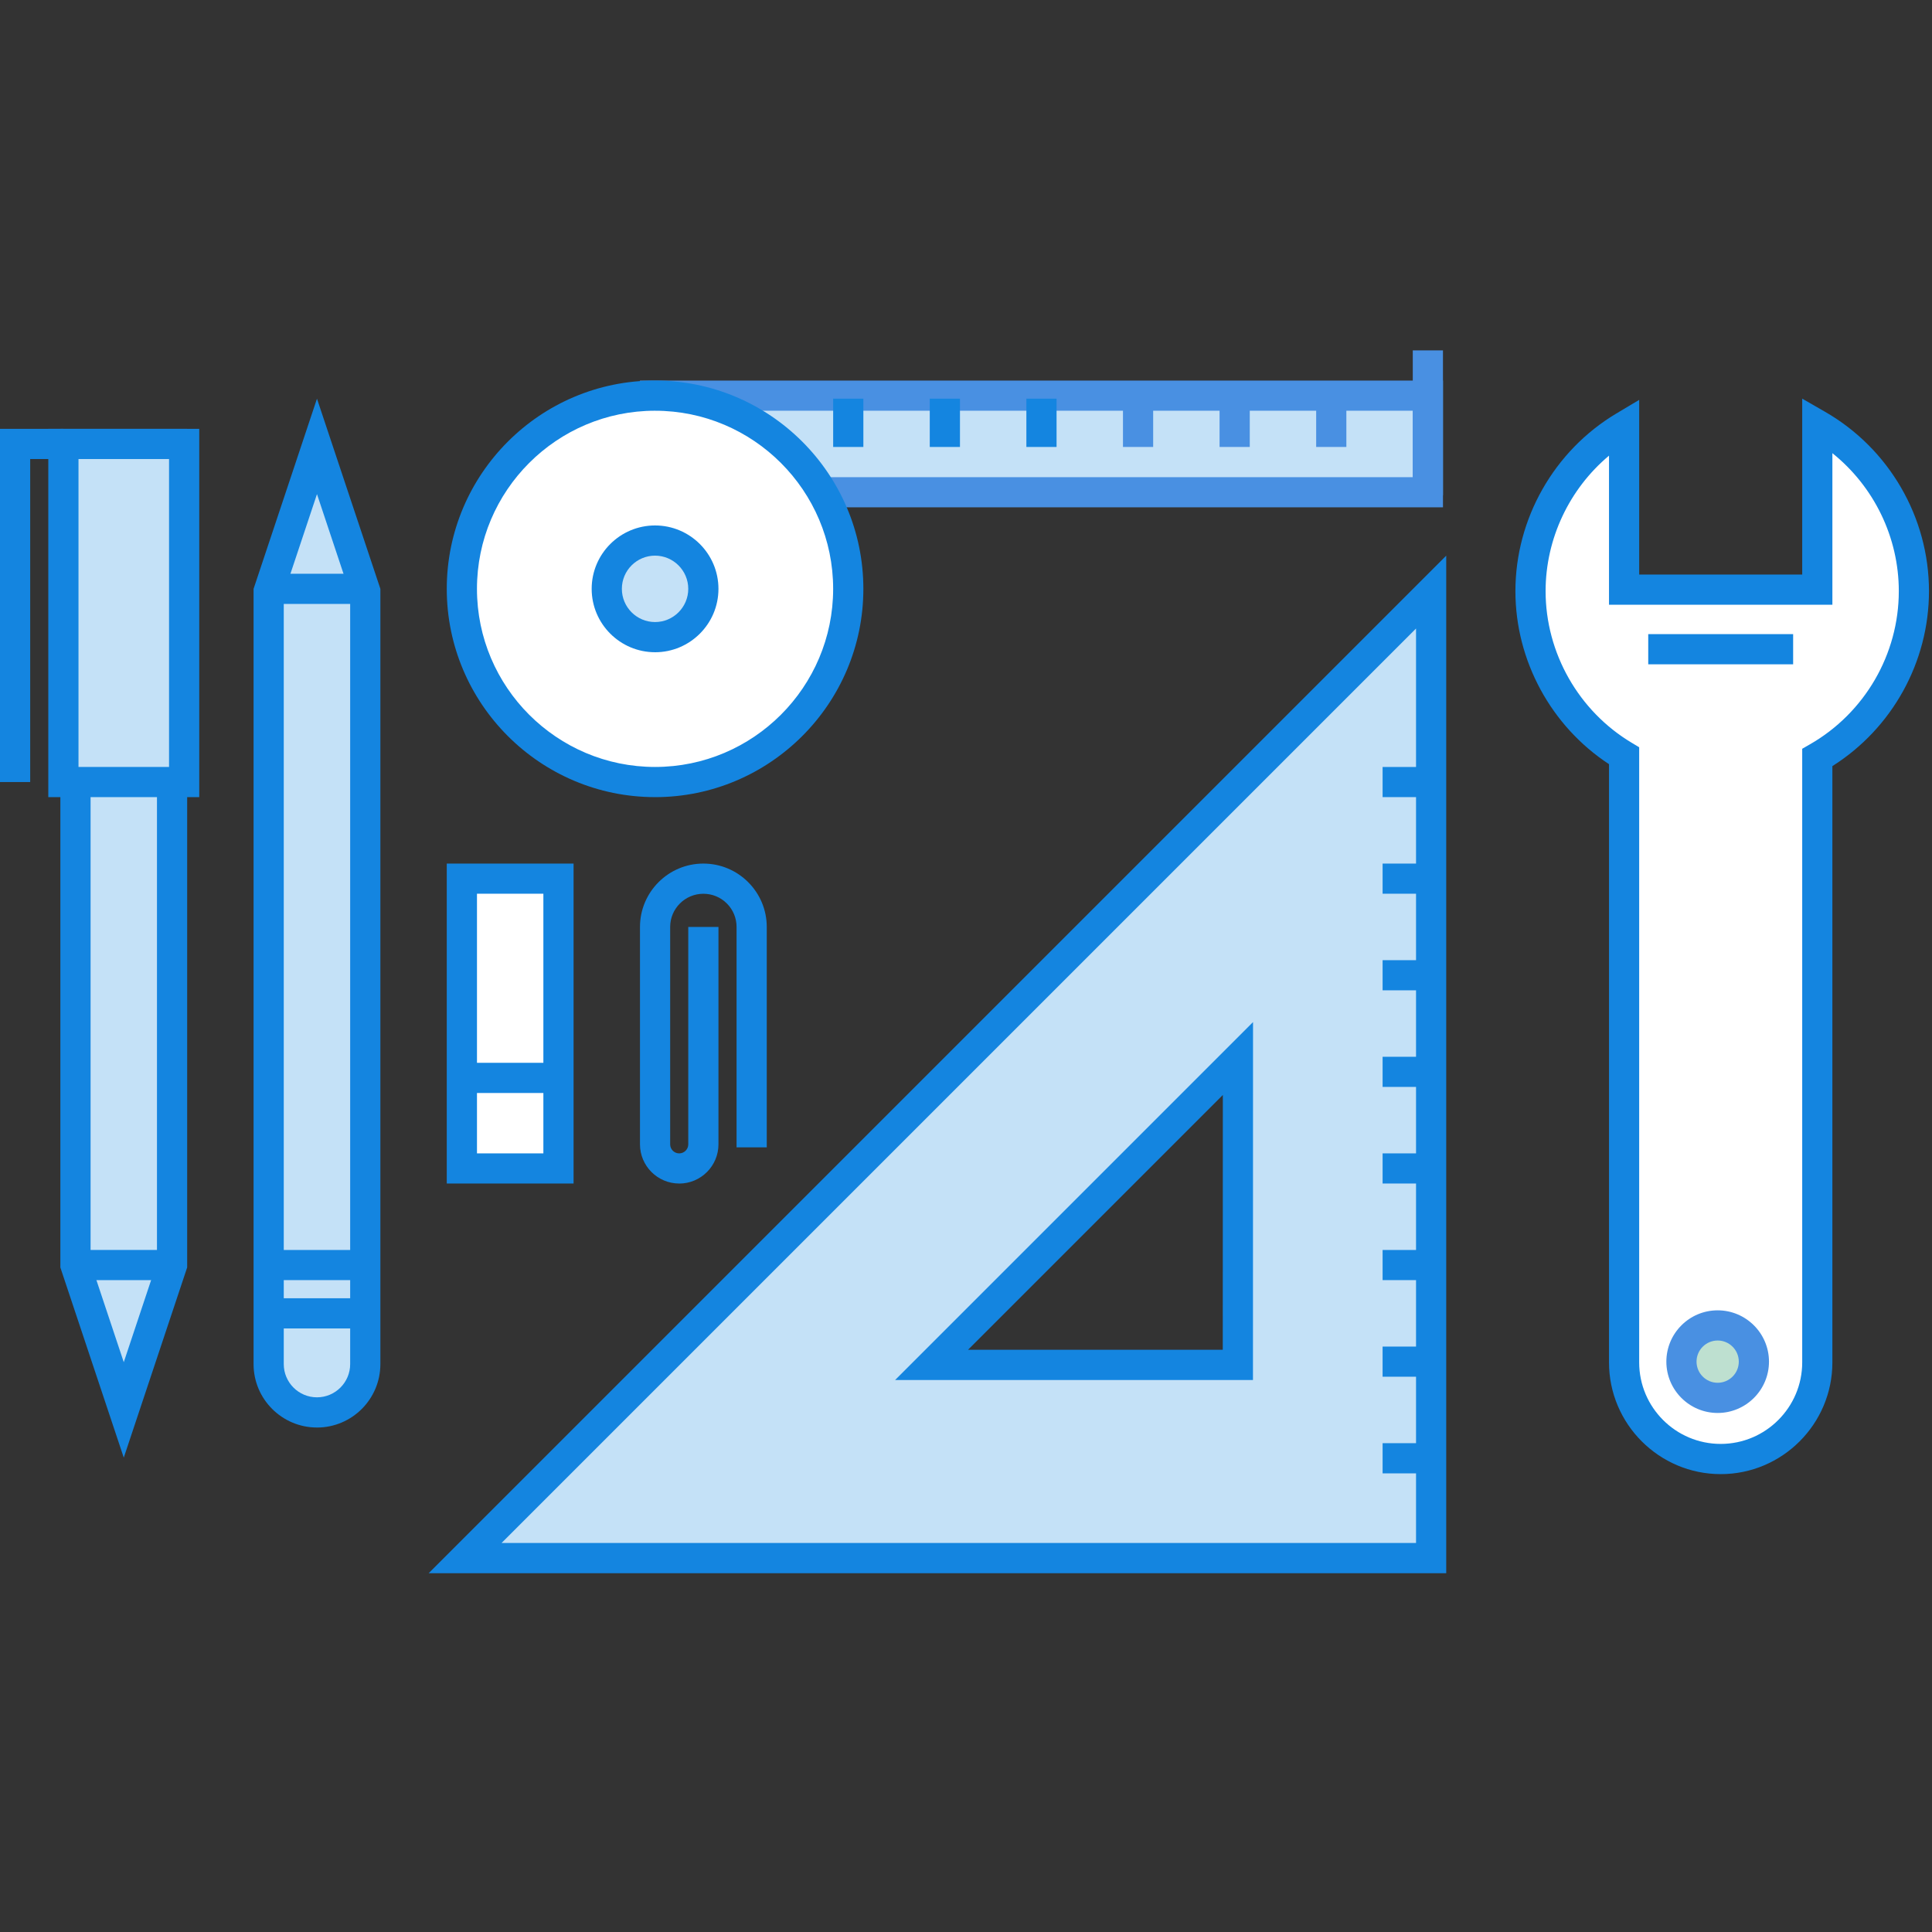 <svg width="193" height="193" viewBox="0 0 193 193" xmlns="http://www.w3.org/2000/svg"><rect x="0" y="0" width="193" height="193" fill="#333333" stroke="none"/><title>All in one</title><g fill="none" fill-rule="evenodd"><path d="M46.44 155.625h96.5v-96.5l-96.5 96.5zm46.592-19.3l30.61-30.61-.007 30.61H93.032z" fill="#C4E1F7"/><path d="M96.7 134.84h25.45l.007-25.457L96.7 134.84zm28.467 3.017H89.42l35.753-35.753-.006 35.753zM50.102 154.14h91.355V62.786L50.102 154.14zm94.37 3.017H42.823l101.65-101.65v101.65z" fill="#1485E0"/><path d="M138.116 76.616h4.825v3.015h-4.824v-3.014zM138.116 86.266h4.825v3.015h-4.824v-3.014zM138.116 95.916h4.825v3.015h-4.824v-3.014zM138.116 105.566h4.825v3.015h-4.824v-3.014zM138.116 115.216h4.825v3.015h-4.824v-3.014zM138.116 124.866h4.825v3.015h-4.824v-3.014zM138.116 134.516h4.83v3.015h-4.83v-3.014zM138.116 144.166h4.825v3.016h-4.824v-3.016z" fill="#1485E0"/><path d="M12.666 141.15l4.825-14.475V44.65H7.84v82.025l4.826 14.475" fill="#C4E1F7"/><path d="M9.047 126.126l3.317 9.952 3.317-9.952v-80.27H9.048v80.27zm3.317 19.487L6.03 126.615V42.84h12.667v83.775l-6.333 18.998z" fill="#1485E0"/><path d="M190.89 58.86c0-7.117-3.89-13.323-9.65-16.622v16.47h-19.3V42.407c-5.598 3.348-9.35 9.457-9.35 16.454 0 6.996 3.752 13.106 9.35 16.453v60.596c0 5.33 4.317 9.65 9.65 9.65 5.325 0 9.65-4.32 9.65-9.65V75.48c5.76-3.3 9.65-9.506 9.65-16.622" fill="#FFF"/><path d="M160.733 45.519c-3.963 3.322-6.333 8.297-6.333 13.533 0 6.176 3.3 11.984 8.613 15.156l.735.44V136.1c0 4.487 3.65 8.142 8.143 8.142 4.488 0 8.143-3.655 8.143-8.142V74.8l.754-.434c5.488-3.136 8.896-9.005 8.896-15.313 0-5.392-2.49-10.46-6.635-13.782v15.14h-22.315V45.518zm11.158 101.74c-6.15 0-11.157-5.006-11.157-11.158V76.338c-5.79-3.8-9.35-10.344-9.35-17.285 0-7.232 3.86-14.03 10.08-17.744l2.285-1.364v17.448h16.285v-17.57l2.256 1.298c6.416 3.673 10.408 10.542 10.408 17.93 0 7.093-3.68 13.71-9.65 17.48v59.57c0 6.152-5.006 11.158-11.157 11.158z" fill="#1485E0"/><path d="M31.966 44.65L27.14 59.125v77.2c0 2.666 2.16 4.825 4.826 4.825 2.66 0 4.825-2.16 4.825-4.825v-77.2L31.967 44.65" fill="#C4E1F7"/><path d="M28.347 59.312v76.96c0 1.826 1.484 3.316 3.317 3.316 1.828 0 3.317-1.49 3.317-3.317V59.313l-3.316-9.952-3.317 9.952zm3.317 83.292c-3.492 0-6.333-2.84-6.333-6.333V58.824l6.334-18.998 6.333 18.998v77.448c0 3.493-2.84 6.334-6.333 6.334z" fill="#1485E0"/><path d="M65.74 39.825h77.2v9.65h-77.2v-9.65z" fill="#C4E1F7"/><path d="M66.947 47.666h74.184V41.03H66.948v6.636zm-3.016-9.65h80.217V50.68H63.93V38.017z" fill="#4990E2"/><path d="M141.13 35h3.017v14.475h-3.016V35z" fill="#4990E2"/><path d="M92.88 39.825h3.017v4.825H92.88v-4.825zM83.23 39.825h3.017v4.825H83.23v-4.825zM102.53 39.825h3.017v4.825h-3.016v-4.825z" fill="#1485E0"/><path d="M112.18 39.825h3.017v4.825h-3.016v-4.825zM121.83 39.825h3.017v4.825h-3.016v-4.825zM131.48 39.825h3.017v4.825h-3.016v-4.825z" fill="#4990E2"/><path d="M85.04 59.125c0 10.657-8.642 19.3-19.3 19.3-10.663 0-19.3-8.643-19.3-19.3s8.637-19.3 19.3-19.3c10.658 0 19.3 8.643 19.3 19.3" fill="#FFF"/><path d="M65.44 41.03c-9.814 0-17.793 7.98-17.793 17.793 0 9.813 7.98 17.793 17.792 17.793 9.806 0 17.79-7.98 17.79-17.793 0-9.812-7.984-17.792-17.79-17.792zm0 38.6c-11.478 0-20.81-9.335-20.81-20.807 0-11.47 9.332-20.807 20.81-20.807 11.47 0 20.807 9.336 20.807 20.807 0 11.472-9.337 20.808-20.808 20.808z" fill="#1485E0"/><path d="M70.566 59.125c0 2.666-2.166 4.825-4.825 4.825-2.665 0-4.824-2.16-4.824-4.825 0-2.666 2.16-4.825 4.825-4.825 2.66 0 4.826 2.16 4.826 4.825" fill="#C4E1F7"/><path d="M65.44 55.506c-1.834 0-3.318 1.49-3.318 3.317 0 1.827 1.484 3.318 3.317 3.318 1.827 0 3.316-1.49 3.316-3.317 0-1.827-1.49-3.317-3.317-3.317zm0 9.65c-3.493 0-6.334-2.84-6.334-6.333 0-3.492 2.84-6.332 6.333-6.332 3.49 0 6.332 2.84 6.332 6.333 0 3.493-2.84 6.333-6.333 6.333zM27.14 129.69h9.65v3.017h-9.65v-3.016zM27.14 124.866h9.572v3.015h-9.57v-3.014z" fill="#1485E0"/><path d="M6.634 44.65h12.063v33.775H6.634V44.65z" fill="#C4E1F7"/><path d="M7.84 76.616h9.047v-30.76H7.841v30.76zM4.826 42.84h15.078v36.79H4.825V42.84z" fill="#1485E0"/><path d="M3.016 78.123H0V42.84h6.333v3.016H3.016v32.267M7.84 124.866h9.65v3.015H7.84v-3.014zM27.14 57.316h9.65v3.015h-9.65v-3.014z" fill="#1485E0"/><path d="M46.44 88.075h9.65v28.95h-9.65v-28.95z" fill="#FFF"/><path d="M47.647 115.216h6.634V89.28h-6.633v25.936zm-3.016-28.95h12.667v31.965H44.63V86.267z" fill="#1485E0"/><path d="M46.44 106.17h9.65v3.014h-9.65v-3.015zM67.852 118.23c-2.166 0-3.92-1.76-3.92-3.92V92.6c0-3.492 2.84-6.332 6.332-6.332s6.333 2.84 6.333 6.332v22.014H73.58V92.6c0-.886-.343-1.718-.97-2.346-.627-.627-1.46-.97-2.346-.97-1.833 0-3.317 1.49-3.317 3.316v21.713c0 .502.404.906.905.906.494 0 .904-.404.904-.905V92.6h3.016v21.713c0 2.16-1.76 3.92-3.92 3.92" fill="#1485E0"/><path d="M175.51 136.325c0 1.996-1.623 3.62-3.62 3.62-2.002 0-3.618-1.624-3.618-3.62 0-1.997 1.616-3.62 3.62-3.62 1.995 0 3.617 1.623 3.617 3.62" fill="#BEE0D0"/><path d="M171.59 133.912c-1.165 0-2.112.947-2.112 2.11 0 1.165.947 2.112 2.11 2.112 1.165 0 2.112-.947 2.112-2.11 0-1.165-.947-2.112-2.11-2.112zm0 7.238c-2.83 0-5.127-2.298-5.127-5.127 0-2.828 2.297-5.126 5.126-5.126 2.822 0 5.126 2.298 5.126 5.126 0 2.83-2.304 5.127-5.127 5.127z" fill="#4990E2"/><path d="M164.653 63.347h14.475v3.015h-14.475v-3.015z" fill="#1485E0"/></g></svg>